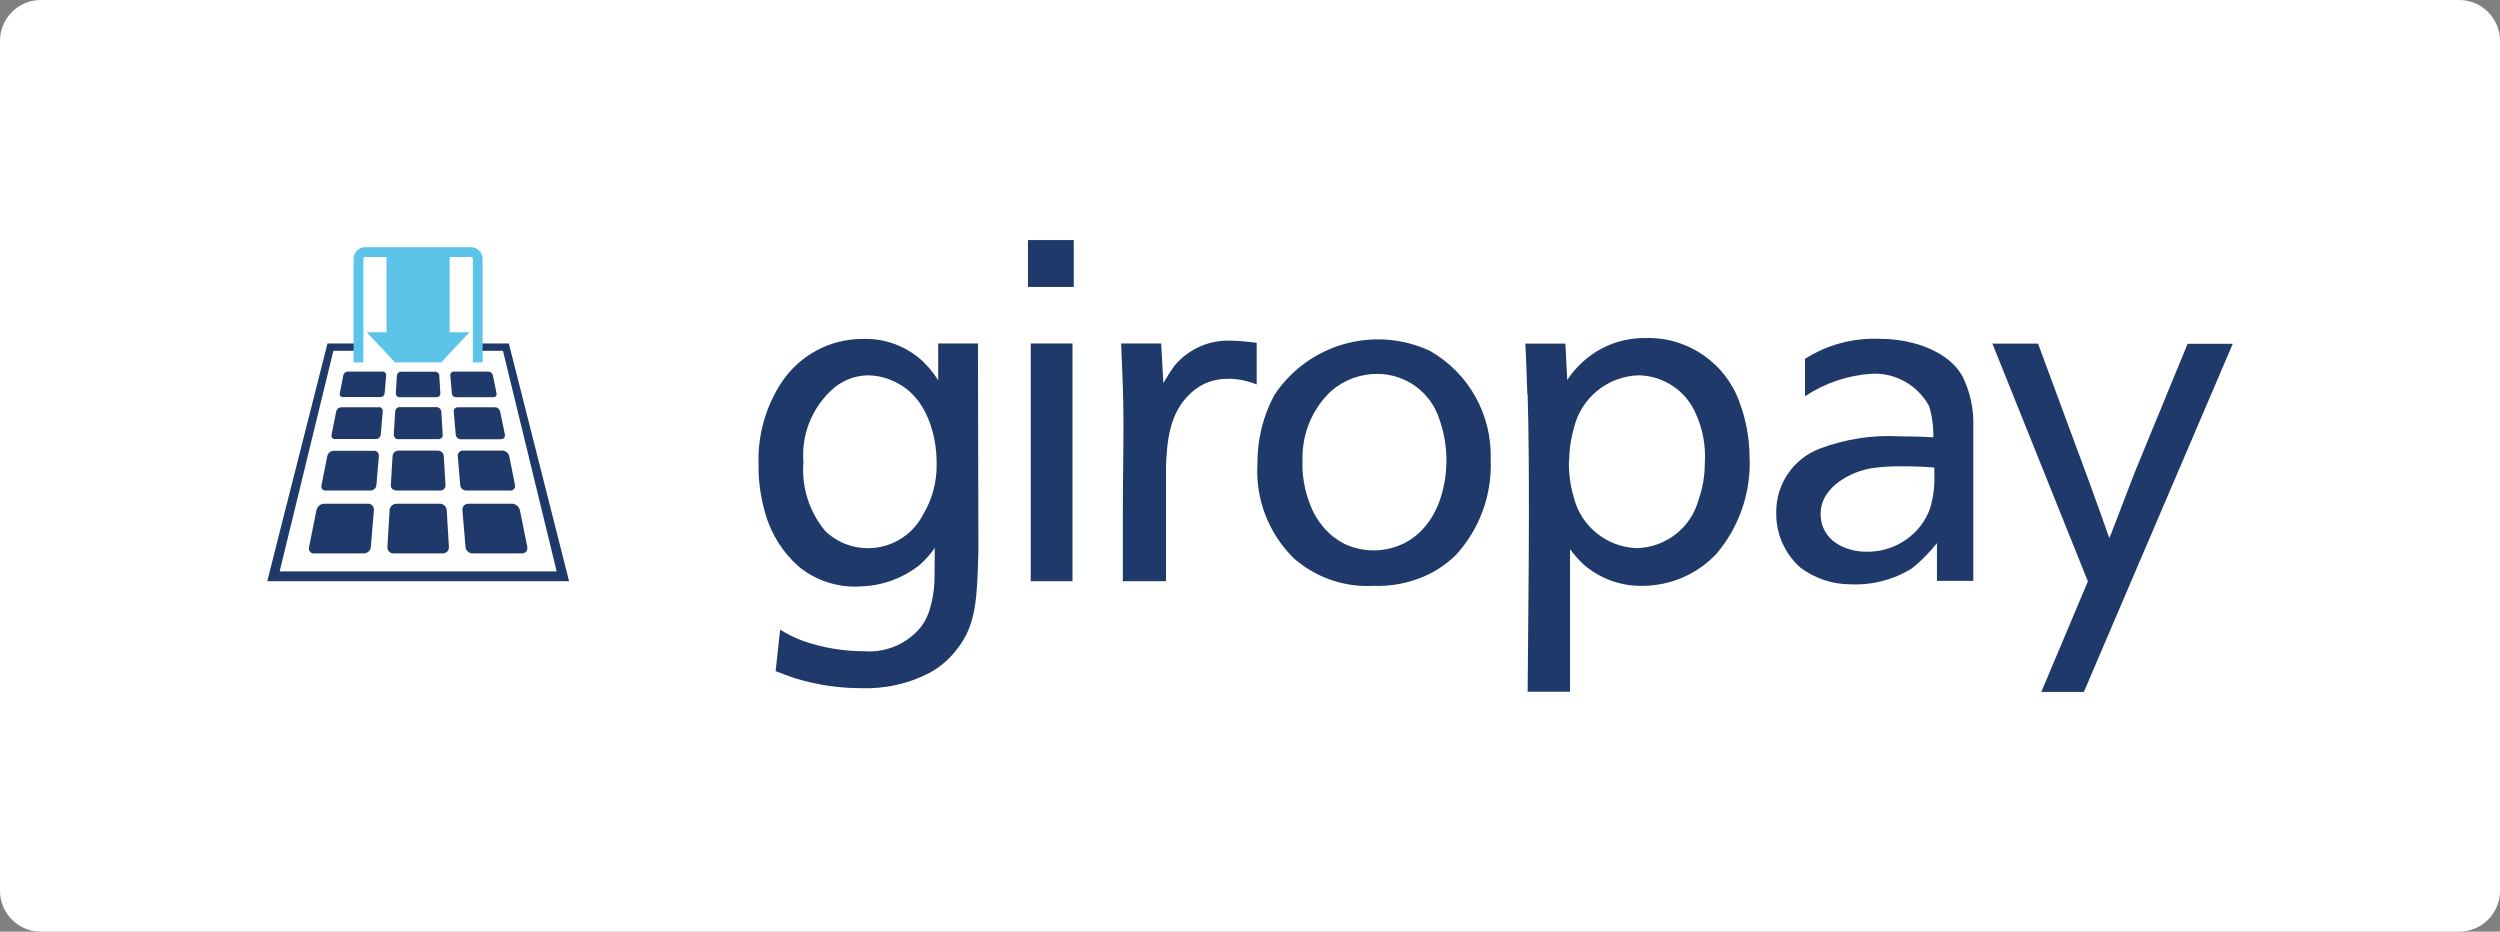 <?xml version="1.0" encoding="UTF-8"?>
<svg xmlns="http://www.w3.org/2000/svg" viewBox="0 0 161 60">
  <rect x="0" y="0" width="161" height="60" fill="#808080" stroke="none"/>
  <defs>
    <style>
      .cls-1 {
        fill: #5dc4e9;
      }

      .cls-1, .cls-2, .cls-3 {
        stroke-width: 0px;
      }

      .cls-2 {
        fill: #fff;
      }

      .cls-3 {
        fill: #1f3a6a;
      }
    </style>
  </defs>
  <g id="Original">
    <path class="cls-2" d="M2.63,0h155.74c1.45,0,2.63,1.18,2.63,2.63v54.74c0,1.45-1.18,2.63-2.63,2.63H2.63c-1.45,0-2.63-1.18-2.63-2.63h0V2.63C0,1.18,1.18,0,2.63,0h0Z"></path>
  </g>
  <g id="giropay">
    <polygon class="cls-3" points="32.77 22.12 31 22.12 31 22.59 32.39 22.59 35.85 36.8 18.01 36.8 21.47 22.59 22.86 22.59 22.86 22.12 21.09 22.12 17.21 37.43 36.65 37.43 32.77 22.12"></polygon>
    <path class="cls-1" d="M30.33,15.92h-6.81c-.41,0-.75.34-.75.75v6.67h.63v-6.67c0-.07.05-.12.12-.12h1.37v4.85h-1.27l1.82,1.94h2.97l1.82-1.94h-1.27v-4.85h1.37c.07,0,.12.05.12.12v6.67h.63v-6.67c0-.41-.34-.75-.75-.75Z"></path>
    <path class="cls-3" d="M25.5,31.59h2.86c.18,0,.32-.14.33-.32,0,0,0-.02,0-.03l-.11-1.87c-.01-.19-.17-.34-.37-.35h-2.56c-.19,0-.35.15-.37.35l-.11,1.87c-.01.18.12.33.3.34,0,0,.02,0,.03,0Z"></path>
    <path class="cls-3" d="M24.07,29.03h-2.58c-.2,0-.37.15-.41.34l-.38,1.89c-.04.15.05.29.2.33.03,0,.05,0,.08,0h2.88c.19,0,.36-.15.38-.34l.16-1.88c.02-.17-.11-.33-.28-.34-.01,0-.02,0-.04,0Z"></path>
    <path class="cls-3" d="M25.62,28.28h2.63c.14,0,.26-.11.26-.26,0,0,0-.01,0-.02l-.09-1.5c-.01-.15-.14-.27-.29-.28h-2.39c-.15,0-.28.12-.29.28l-.09,1.5c0,.14.1.27.24.28,0,0,.01,0,.02,0Z"></path>
    <path class="cls-3" d="M24.4,26.23h-2.42c-.16,0-.29.12-.33.27l-.3,1.51c-.03.12.04.24.16.26.02,0,.04,0,.06,0h2.65c.16,0,.28-.12.3-.28l.13-1.5c.01-.14-.09-.26-.22-.27,0,0-.02,0-.03,0Z"></path>
    <path class="cls-3" d="M32.29,28.28c.12,0,.22-.09.23-.21,0-.02,0-.04,0-.06l-.31-1.51c-.04-.15-.17-.27-.33-.27h-2.41c-.14,0-.25.11-.25.25,0,.01,0,.02,0,.03l.13,1.5c.02.15.14.27.3.28h2.65Z"></path>
    <path class="cls-3" d="M25.73,25.58h2.4c.12,0,.23-.1.23-.22,0,0,0-.01,0-.02l-.07-1.16c0-.13-.12-.24-.26-.24h-2.21c-.14,0-.25.11-.26.24l-.07,1.16c0,.12.09.23.21.24,0,0,.01,0,.02,0Z"></path>
    <path class="cls-3" d="M31.78,25.58c.11,0,.19-.08.2-.18,0-.02,0-.04,0-.06l-.24-1.17c-.03-.14-.15-.23-.29-.24h-2.23c-.12,0-.22.09-.22.22,0,0,0,.02,0,.03l.1,1.16c.01.14.13.24.26.24h2.42Z"></path>
    <path class="cls-3" d="M24.64,23.93h-2.24c-.14,0-.26.1-.29.24l-.23,1.17c-.03.1.04.21.14.23.02,0,.04,0,.06,0h2.43c.14,0,.25-.11.26-.24l.1-1.16c.01-.12-.08-.23-.2-.24,0,0-.02,0-.03,0Z"></path>
    <path class="cls-3" d="M32.88,31.59c.15,0,.28-.11.29-.26,0-.03,0-.05,0-.08l-.38-1.89c-.05-.19-.22-.33-.41-.34h-2.58c-.17,0-.31.13-.32.31,0,.01,0,.02,0,.04l.16,1.88c.02.19.18.34.38.34h2.88Z"></path>
    <path class="cls-3" d="M28.33,32.44h-2.8c-.23,0-.42.18-.44.41l-.14,2.38c-.01.21.15.4.36.41.01,0,.02,0,.03,0h3.18c.21,0,.39-.17.39-.38,0-.01,0-.02,0-.03l-.14-2.38c-.02-.23-.21-.41-.44-.41Z"></path>
    <path class="cls-3" d="M23.7,32.44h-2.82c-.24,0-.44.17-.5.41l-.48,2.39c-.04.18.06.35.24.4.03,0,.06.01.1,0h3.19c.23,0,.43-.18.45-.41l.2-2.38c.02-.21-.13-.39-.34-.41-.01,0-.03,0-.04,0Z"></path>
    <path class="cls-3" d="M33.48,32.85c-.06-.23-.26-.4-.5-.41h-2.82c-.21,0-.38.16-.38.37,0,.01,0,.03,0,.04l.2,2.38c.02.23.22.41.45.41h3.19c.18,0,.33-.13.34-.31,0-.03,0-.06,0-.1l-.48-2.39Z"></path>
    <path class="cls-3" d="M69.07,22.12h-2.69v15.31h2.69v-15.31ZM60.32,29.88c.02,1.16-.29,2.3-.89,3.29-1.02,1.95-3.43,2.7-5.38,1.68-.34-.18-.65-.4-.92-.67-1.02-1.24-1.52-2.82-1.39-4.42-.14-1.73.52-3.42,1.78-4.61.64-.62,1.5-.97,2.4-.98.93.02,1.82.36,2.54.94,1.95,1.63,1.86,4.62,1.86,4.77M61.7,41.72c1.14-1.51,1.23-3.07,1.31-6.28l-.03-13.32h-2.56v2.37c-.34-.54-.75-1.03-1.24-1.44-1.03-.84-2.33-1.28-3.66-1.22-2.06,0-3.99,1.03-5.15,2.74-1.05,1.57-1.58,3.43-1.52,5.32-.02,1.09.14,2.18.45,3.23.38,1.3,1.12,2.47,2.14,3.37,1.14.93,2.6,1.39,4.07,1.27,1.33-.05,2.61-.52,3.66-1.33.39-.34.74-.72,1.03-1.15l-.02,2.1c-.02.69-.14,1.38-.36,2.04-.15.43-.38.83-.69,1.16-.89.96-2.17,1.46-3.48,1.36-1.33,0-2.64-.22-3.9-.65-.53-.2-1.03-.44-1.51-.74l-.29,2.67c.43.17.75.29,1.21.45,1.4.43,2.85.65,4.31.65,1.52.05,3.03-.28,4.38-.98.72-.39,1.35-.94,1.83-1.6M66.2,18.48h2.95v-3.02h-2.95v3.02ZM79.07,24.39c.64,0,1.26.13,1.86.37v-2.69c-.14,0-.96-.13-1.65-.13-1.38-.06-2.71.52-3.61,1.57-.27.37-.52.76-.75,1.16l-.14-2.55h-2.58c.08,1.92.15,3.26.15,5.15,0,2.22-.04,3.78-.04,5.98v4.18h2.78v-7.49c.08-1.45.17-3.37,1.66-4.68.63-.57,1.46-.88,2.31-.86M93.15,29.63c0,1.67-.52,4.12-2.58,5.28-1.23.67-2.71.71-3.98.12-.26-.14-.51-.3-.75-.48-.65-.54-1.15-1.23-1.45-2.01-.38-.94-.55-1.95-.51-2.96-.03-1.67.64-3.27,1.86-4.41.84-.72,1.91-1.11,3.01-1.09,1.8.02,3.39,1.19,3.94,2.9.3.85.46,1.75.46,2.65M93.75,35.75c1.54-1.67,2.35-3.89,2.25-6.17.09-2.88-1.42-5.57-3.92-6.99-3.6-1.66-7.86-.43-10.03,2.88-.71,1.34-1.08,2.84-1.07,4.36-.15,2.3.72,4.55,2.38,6.16.31.26.63.5.98.71,1.24.75,2.67,1.11,4.11,1.03,1.11.04,2.21-.16,3.24-.6.77-.33,1.47-.8,2.06-1.38"></path>
    <path class="cls-3" d="M98.38,25.38c.08,2.96.08,5.06.08,8.04,0,3.71-.06,7.42-.08,11.13h2.73v-9.18c.26.35.55.67.86.97,1.04.91,2.39,1.41,3.77,1.39,1.83,0,3.59-.75,4.83-2.1,1.47-1.75,2.22-3.99,2.1-6.27-.01-1.15-.22-2.28-.61-3.36-.88-2.59-3.35-4.31-6.09-4.23-1.51-.02-2.98.54-4.09,1.58-.36.33-.68.71-.95,1.12l-.12-2.34h-2.58c.07,1.22.08,2.05.13,3.26ZM101.06,29.65c0-.72.11-1.44.31-2.13.48-1.92,2.17-3.28,4.14-3.35,1.63.02,3.1,1.01,3.72,2.52.44.98.63,2.06.56,3.13,0,.8-.13,1.6-.4,2.36-.49,1.82-2.13,3.09-4.01,3.12-1.92-.08-3.57-1.41-4.03-3.28-.23-.77-.33-1.57-.31-2.38Z"></path>
    <path class="cls-3" d="M140.89,22.12l-3.41,8.29-1.54,4.01-.11.22c-.39-1.15-.92-2.58-1.41-3.94l-3.17-8.57h-2.94l6.15,15.31-3,7.12h2.74l9.59-22.42h-2.9Z"></path>
    <path class="cls-3" d="M126.3,24.1c-.8-1.34-2.86-2.28-5.26-2.28-1.7-.07-3.37.38-4.8,1.29v2.41c1.28-.85,2.76-1.35,4.29-1.45,1.53-.08,2.96.73,3.7,2.07.2.65.29,1.34.28,2.02-.71-.04-1.46-.06-2.2-.06-1.75-.1-3.5.18-5.14.8-1.69.65-2.8,2.29-2.78,4.1-.03,1.35.54,2.65,1.55,3.55.92.69,2.03,1.07,3.18,1.08,1.41.07,2.8-.28,4-1.02.6-.48,1.14-1.03,1.62-1.63v2.43h2.34v-9.88c.05-1.19-.21-2.38-.77-3.44ZM124.57,30.53c.03.7-.05,1.39-.23,2.07-.14.47-.38.92-.69,1.31-.84,1.05-2.12,1.65-3.47,1.62-1.26,0-2.93-.66-2.93-2.45s2.08-2.73,3.24-2.92c.67-.1,1.35-.14,2.02-.13.69,0,1.37.02,2.06.08v.42Z"></path>
  </g>
</svg>
